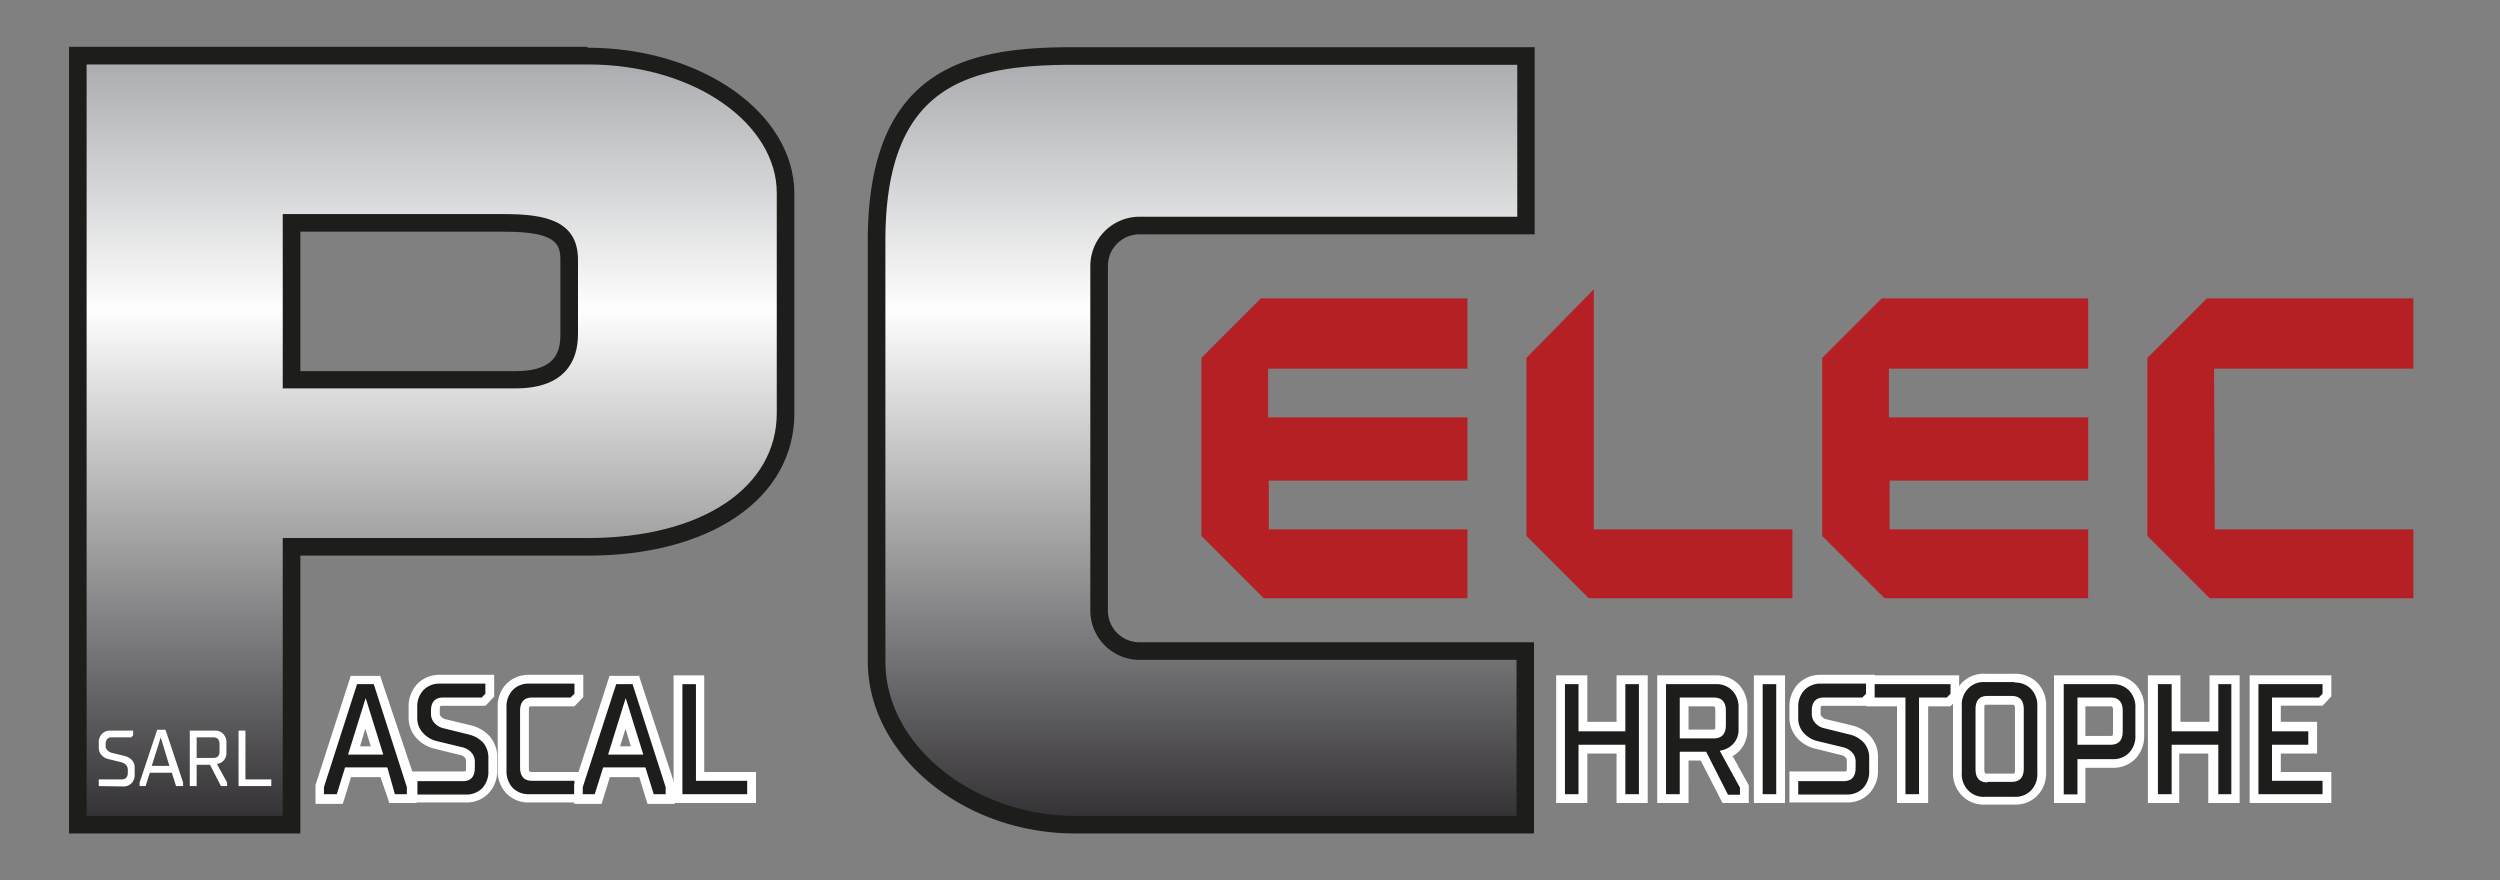 <svg id="Calque_1" data-name="Calque 1" xmlns="http://www.w3.org/2000/svg" xmlns:xlink="http://www.w3.org/1999/xlink" viewBox="0 0 142 50"><rect x="0" y="0" width="142" height="50" fill="#808080" stroke="none"/><defs><style>.cls-1{fill:#b52025;}.cls-2{fill:url(#Dégradé_sans_nom_7);}.cls-3{fill:#1d1d1b;}.cls-4{fill:url(#Dégradé_sans_nom_7-2);}.cls-5{fill:#fff;}</style><linearGradient id="Dégradé_sans_nom_7" x1="68.24" y1="3.16" x2="68.24" y2="46.84" gradientUnits="userSpaceOnUse"><stop offset="0" stop-color="#a8aaad"/><stop offset="0.33" stop-color="#fefefe"/><stop offset="1" stop-color="#312f32"/></linearGradient><linearGradient id="Dégradé_sans_nom_7-2" x1="24.52" y1="3.16" x2="24.52" y2="46.84" xlink:href="#Dégradé_sans_nom_7"/></defs><polygon class="cls-1" points="83.35 16.95 71.62 16.95 68.24 20.33 68.24 30.44 71.78 33.98 83.35 33.98 83.35 30.07 72.07 30.07 72.07 27.3 83.35 27.3 83.35 23.71 72.03 23.71 72.03 20.94 83.35 20.94 83.35 16.95"/><polygon class="cls-1" points="118.61 16.95 106.88 16.95 103.5 20.33 103.5 30.44 107.04 33.98 118.61 33.98 118.61 30.07 107.33 30.07 107.33 27.3 118.61 27.3 118.61 23.71 107.29 23.71 107.29 20.94 118.61 20.94 118.61 16.95"/><polygon class="cls-1" points="137.08 16.95 125.35 16.95 121.97 20.33 121.97 30.44 125.51 33.98 137.08 33.98 137.08 30.07 125.8 30.07 125.76 20.94 137.08 20.94 137.08 16.95"/><polygon class="cls-1" points="86.7 20.33 86.7 30.44 90.24 33.98 101.81 33.98 101.81 30.07 90.53 30.07 90.53 16.43 86.7 20.33"/><path class="cls-2" d="M61.05,46.84c-6.1,0-11.26-4.25-11.26-9.28V13.68C49.79,4,55.35,3.16,61.05,3.16H86.68v9.65h-22a2.3,2.3,0,0,0-2.29,2.29V34.69A2.3,2.3,0,0,0,64.72,37H86.64v9.86Z"/><path class="cls-3" d="M86.18,3.66v8.65H64.72a2.8,2.8,0,0,0-2.79,2.79V34.69a2.8,2.8,0,0,0,2.79,2.79H86.14v8.86H61.05c-5.57,0-10.76-3.85-10.76-8.78V13.68c0-9,4.84-10,10.76-10H86.18m1-1H61.05c-5.69,0-11.76.85-11.76,11V37.56c0,5.3,5.39,9.78,11.76,9.78H87.13V36.48H64.72a1.79,1.79,0,0,1-1.79-1.79V15.1a1.79,1.79,0,0,1,1.79-1.79H87.17V2.66Z"/><path class="cls-4" d="M4.42,46.84V3.16H33.37c6.2,0,11.25,3.49,11.25,7.79V23.47c0,4.54-4.52,7.59-11.25,7.59H16.56V46.84ZM29.29,21.56c2,0,3-.87,3-2.58V14.76c0-1.55-1-2.1-3.68-2.1H16.56v8.9Z"/><path class="cls-3" d="M33.37,3.66c6.17,0,10.75,3.43,10.75,7.29V23.47c0,4.16-4.16,7.09-10.75,7.09H16.06V46.34H4.92V3.66H33.37M16.06,22.06H29.29c2.8,0,3.54-1.56,3.54-3.08V14.76c0-2.22-1.84-2.6-4.18-2.6H16.06v9.9M33.37,2.66H3.92V47.34H17.06V31.56H33.37c7,0,11.75-3.25,11.75-8.09V11c0-4.57-5.27-8.29-11.75-8.29ZM17.06,13.16H28.65c2.94,0,3.18.7,3.18,1.6V19c0,1-.29,2.08-2.54,2.08H17.06v-7.9Z"/><path class="cls-5" d="M5.61,44.65v-.38h1.3c.23,0,.35-.13.35-.38v-.18a.4.4,0,0,0-.1-.26.58.58,0,0,0-.25-.15l-.73-.18a.73.73,0,0,1-.42-.24.63.63,0,0,1-.15-.43v-.27a.66.66,0,0,1,.18-.49.61.61,0,0,1,.47-.19h1.3v.27l-.11.11H6.35c-.23,0-.35.13-.35.39v.09a.33.33,0,0,0,.1.25.46.46,0,0,0,.25.15l.73.18a.86.86,0,0,1,.42.24.63.63,0,0,1,.15.44V44a.67.67,0,0,1-.18.49.64.64,0,0,1-.47.18Z"/><path class="cls-5" d="M7.93,44.65v-.2l1-3h.47l1,3v.2H10l-.24-.76H8.51l-.24.76Zm.69-1.15h1l-.49-1.62Z"/><path class="cls-5" d="M10.78,44.65V41.5h1.43a.61.61,0,0,1,.47.19.66.66,0,0,1,.18.49v.58a.61.61,0,0,1-.28.54.54.54,0,0,1-.26.09l.58,1.06v.2h-.35l-.62-1.21h-.76v1.21Zm.39-1.6h.95c.23,0,.35-.12.35-.38v-.4c0-.26-.12-.39-.35-.39h-.95Z"/><path class="cls-5" d="M13.55,44.65V41.5h.39v2.77h1.47v.38Z"/><polygon class="cls-3" points="92.07 45.36 92.07 42.55 89.91 42.55 89.91 45.36 88.64 45.36 88.64 38.61 89.91 38.61 89.91 41.29 92.07 41.29 92.07 38.61 93.34 38.61 93.34 45.36 92.07 45.36"/><path class="cls-5" d="M93.09,38.86v6.25h-.77V42.3H89.66v2.81h-.77V38.86h.77v2.68h2.66V38.86h.77m.5-.5H91.82V41H90.16V38.36H88.39v7.25h1.77V42.8h1.66v2.81h1.77V38.36Z"/><path class="cls-3" d="M98,45.36,96.75,43H95.66v2.41H94.38V38.61h3.08a1.5,1.5,0,0,1,1.12.44A1.61,1.61,0,0,1,99,40.2v1.16a1.4,1.4,0,0,1-.66,1.27,1.11,1.11,0,0,1-.29.14l1,1.88v.71Zm-.71-3.67c.27,0,.44-.08.44-.51v-.8c0-.43-.17-.51-.44-.51H95.66v1.82Z"/><path class="cls-5" d="M97.46,38.86a1.24,1.24,0,0,1,.94.37,1.36,1.36,0,0,1,.35,1v1.16a1.17,1.17,0,0,1-.54,1.06,1.35,1.35,0,0,1-.53.19l1.15,2.1v.4h-.68L96.91,42.7h-1.5v2.41h-.78V38.86h2.83m-2,3.08h1.88c.46,0,.69-.25.69-.76v-.8c0-.51-.23-.76-.69-.76H95.41v2.32m2-3.58H94.13v7.25h1.78V43.2h.69l1.1,2.14.14.27h1.49v-1l-.06-.11-.87-1.58.07,0a1.68,1.68,0,0,0,.78-1.49V40.2a1.85,1.85,0,0,0-.49-1.32,1.75,1.75,0,0,0-1.3-.52Zm-1.55,1.76h1.38c.15,0,.19,0,.19.26v.8c0,.26,0,.26-.19.26H95.91V40.12Z"/><rect class="cls-3" x="99.87" y="38.61" width="1.27" height="6.75"/><path class="cls-5" d="M100.89,38.86v6.25h-.77V38.86h.77m.5-.5H99.62v7.25h1.77V38.36Z"/><path class="cls-3" d="M101.84,45.36V44.1h2.82c.27,0,.44-.08.44-.51v-.35a.49.49,0,0,0-.13-.35.81.81,0,0,0-.37-.22l-1.45-.35a1.83,1.83,0,0,1-1-.55,1.5,1.5,0,0,1-.36-1V40.2a1.61,1.61,0,0,1,.42-1.15,1.5,1.5,0,0,1,1.12-.44h2.82v.89l-.36.37h-2.29c-.27,0-.44.08-.44.51v.18a.48.48,0,0,0,.13.34.74.74,0,0,0,.37.22l1.46.36A1.78,1.78,0,0,1,106,42a1.5,1.5,0,0,1,.36,1v.71a1.6,1.6,0,0,1-.42,1.15,1.5,1.5,0,0,1-1.12.44Z"/><path class="cls-5" d="M106,38.86v.54l-.22.22h-2.18c-.46,0-.69.25-.69.76v.18a.76.76,0,0,0,.2.51.94.94,0,0,0,.49.29l1.46.36a1.59,1.59,0,0,1,.81.47,1.28,1.28,0,0,1,.3.87v.71a1.38,1.38,0,0,1-.35,1,1.27,1.27,0,0,1-.94.36h-2.74v-.76h2.57c.46,0,.69-.25.69-.76v-.35a.76.76,0,0,0-.19-.51,1,1,0,0,0-.5-.3l-1.45-.35a1.53,1.53,0,0,1-.82-.48,1.23,1.23,0,0,1-.3-.86V40.2a1.36,1.36,0,0,1,.35-1,1.24,1.24,0,0,1,.94-.37H106m.5-.5h-3.07a1.75,1.75,0,0,0-1.3.52,1.85,1.85,0,0,0-.49,1.32v.54a1.75,1.75,0,0,0,.42,1.19,2,2,0,0,0,1.07.63l1.46.36a.42.42,0,0,1,.24.14.23.23,0,0,1,.07.18v.35c0,.26,0,.26-.19.26h-3.07v1.76h3.24a1.71,1.71,0,0,0,1.3-.52,1.85,1.85,0,0,0,.49-1.32v-.71a1.76,1.76,0,0,0-.42-1.2,2.09,2.09,0,0,0-1.07-.63l-1.46-.35a.49.49,0,0,1-.24-.15.22.22,0,0,1-.07-.17v-.18c0-.26,0-.26.19-.26H106l.15-.15.21-.23.14-.14V38.36Z"/><polygon class="cls-3" points="108.01 45.36 108.01 39.87 106.26 39.87 106.26 38.61 111.04 38.61 111.04 39.5 110.68 39.87 109.28 39.87 109.28 45.36 108.01 45.36"/><path class="cls-5" d="M110.79,38.86v.54l-.21.22H109v5.49h-.77V39.62h-1.75v-.76h4.28m.5-.5H106v1.76h1.75v5.49h1.77V40.12h1.26l.15-.15.21-.23.14-.14V38.36Z"/><path class="cls-3" d="M112.72,45.45a1.48,1.48,0,0,1-1.11-.44,1.6,1.6,0,0,1-.43-1.15V40.11a1.62,1.62,0,0,1,.43-1.15,1.48,1.48,0,0,1,1.11-.44h1.71a1.5,1.5,0,0,1,1.12.44,1.61,1.61,0,0,1,.42,1.15v3.75a1.6,1.6,0,0,1-.42,1.15,1.5,1.5,0,0,1-1.12.44Zm.17-5.67c-.27,0-.43.09-.43.51v3.39c0,.43.16.51.43.51h1.37c.27,0,.44-.08.44-.51V40.29c0-.42-.17-.51-.44-.51Z"/><path class="cls-5" d="M114.43,38.77a1.24,1.24,0,0,1,.94.37,1.36,1.36,0,0,1,.35,1v3.75a1.34,1.34,0,0,1-.35,1,1.24,1.24,0,0,1-.94.37h-1.71a1.2,1.2,0,0,1-.93-.37,1.31,1.31,0,0,1-.36-1V40.11a1.32,1.32,0,0,1,.36-1,1.2,1.2,0,0,1,.93-.37h1.71m-1.54,5.67h1.37c.46,0,.69-.25.69-.76V40.29c0-.51-.23-.76-.69-.76h-1.37c-.46,0-.68.25-.68.76v3.39c0,.51.22.76.68.76m1.54-6.17h-1.71a1.72,1.72,0,0,0-1.29.52,1.82,1.82,0,0,0-.5,1.32v3.75a1.82,1.82,0,0,0,.5,1.32,1.69,1.69,0,0,0,1.29.52h1.71a1.71,1.71,0,0,0,1.3-.52,1.81,1.81,0,0,0,.49-1.32V40.11a1.83,1.83,0,0,0-.49-1.32,1.75,1.75,0,0,0-1.3-.52Zm-1.54,5.67c-.14,0-.18,0-.18-.26V40.29c0-.26,0-.26.18-.26h1.37c.15,0,.19,0,.19.26v3.39c0,.26,0,.26-.19.26Z"/><path class="cls-3" d="M116.88,45.36V38.61H120a1.5,1.5,0,0,1,1.12.44,1.61,1.61,0,0,1,.42,1.15v1.52a1.57,1.57,0,0,1-.42,1.14,1.47,1.47,0,0,1-1.12.45h-1.8v2Zm2.91-3.31c.27,0,.44-.09.44-.51V40.38c0-.43-.17-.51-.44-.51h-1.63v2.18Z"/><path class="cls-5" d="M120,38.86a1.24,1.24,0,0,1,.94.37,1.36,1.36,0,0,1,.35,1v1.52a1.36,1.36,0,0,1-.35,1,1.24,1.24,0,0,1-.94.37h-2v2h-.78V38.86H120m-2,3.44h1.88c.46,0,.69-.25.69-.76V40.38c0-.51-.23-.76-.69-.76h-1.88V42.3m2-3.94h-3.33v7.25h1.78v-2H120a1.75,1.75,0,0,0,1.3-.52,1.87,1.87,0,0,0,.49-1.32V40.2a1.85,1.85,0,0,0-.49-1.32,1.75,1.75,0,0,0-1.3-.52Zm-1.55,1.76h1.38c.15,0,.19,0,.19.26v1.16c0,.26,0,.26-.19.26h-1.38V40.12Z"/><polygon class="cls-3" points="125.71 45.36 125.71 42.55 123.56 42.55 123.56 45.36 122.28 45.36 122.28 38.61 123.56 38.61 123.56 41.29 125.71 41.29 125.71 38.61 126.98 38.61 126.98 45.36 125.71 45.36"/><path class="cls-5" d="M126.74,38.86v6.25H126V42.3h-2.65v2.81h-.78V38.86h.78v2.68H126V38.86h.78m.5-.5h-1.78V41h-1.65V38.36H122v7.25h1.78V42.8h1.65v2.81h1.78V38.36Z"/><polygon class="cls-3" points="128.03 45.36 128.03 38.61 132.17 38.61 132.17 39.5 131.81 39.87 129.3 39.87 129.3 41.29 131.36 41.29 131.36 42.55 129.3 42.55 129.3 44.1 132.17 44.1 132.17 45.36 128.03 45.36"/><path class="cls-5" d="M131.92,38.86v.54l-.21.22h-2.66v1.92h2.06v.76h-2.06v2.05h2.87v.76h-3.64V38.86h3.64m.5-.5h-4.64v7.25h4.64V43.85h-2.87V42.8h2.06V41h-2.06v-.92h2.37l.15-.15.21-.23.14-.14V38.36Z"/><path class="cls-3" d="M22.24,45.36l-.47-1.52h-2l-.47,1.52H18.15v-.65l2-6.1h1.31l1.94,6v.73Zm-.84-2.77-.65-2.12-.64,2.12Z"/><path class="cls-5" d="M21.23,38.86l1.88,5.85v.4h-.68L22,43.59h-2.4l-.47,1.52H18.4v-.4l1.88-5.85h.95m-1.46,4h2l-1-3.21-1,3.21m1.82-4.47H19.92l-.11.35-1.89,5.85,0,.07v1h1.55l.11-.35.36-1.17h1.67L22,45.26l.11.35h1.55v-1l0-.07L21.7,38.71l-.11-.35Zm-1.14,4,.3-1,.31,1Z"/><path class="cls-3" d="M23.46,45.36V44.1h2.82c.27,0,.44-.08.44-.51v-.35a.49.49,0,0,0-.13-.35.81.81,0,0,0-.37-.22l-1.45-.35a1.83,1.83,0,0,1-.95-.55,1.5,1.5,0,0,1-.36-1V40.2a1.61,1.61,0,0,1,.42-1.15A1.51,1.51,0,0,1,25,38.61h2.82v.89l-.36.37H25.17c-.27,0-.44.08-.44.51v.18a.48.48,0,0,0,.13.34.74.74,0,0,0,.37.22l1.46.36a1.74,1.74,0,0,1,.94.55,1.5,1.5,0,0,1,.36,1v.71a1.6,1.6,0,0,1-.42,1.15,1.5,1.5,0,0,1-1.12.44Z"/><path class="cls-5" d="M27.57,38.86v.54l-.21.22H25.17c-.46,0-.69.25-.69.76v.18a.76.76,0,0,0,.2.51,1,1,0,0,0,.49.29l1.46.36a1.66,1.66,0,0,1,.82.47,1.32,1.32,0,0,1,.29.87v.71a1.38,1.38,0,0,1-.35,1,1.25,1.25,0,0,1-.94.36H23.71v-.76h2.57c.46,0,.69-.25.69-.76v-.35a.76.76,0,0,0-.19-.51,1,1,0,0,0-.5-.3l-1.45-.35A1.53,1.53,0,0,1,24,41.6a1.23,1.23,0,0,1-.3-.86V40.2a1.36,1.36,0,0,1,.35-1,1.24,1.24,0,0,1,.94-.37h2.57m.5-.5H25a1.75,1.75,0,0,0-1.3.52,1.85,1.85,0,0,0-.49,1.32v.54a1.75,1.75,0,0,0,.42,1.19,2.06,2.06,0,0,0,1.07.63l1.46.36a.42.42,0,0,1,.24.14.23.23,0,0,1,.07.18v.35c0,.26,0,.26-.19.26H23.21v1.76h3.24a1.71,1.71,0,0,0,1.3-.52,1.81,1.81,0,0,0,.49-1.32v-.71a1.76,1.76,0,0,0-.42-1.2,2.09,2.09,0,0,0-1.07-.63l-1.46-.35a.49.49,0,0,1-.24-.15.22.22,0,0,1-.07-.17v-.18c0-.26,0-.26.19-.26h2.4l.15-.15.21-.23.14-.14V38.36Z"/><path class="cls-3" d="M30.06,45.36a1.5,1.5,0,0,1-1.12-.44,1.6,1.6,0,0,1-.42-1.15V40.2a1.6,1.6,0,0,1,.42-1.15,1.5,1.5,0,0,1,1.12-.44h2.82v.89l-.36.37H30.23c-.27,0-.44.08-.44.51v3.21c0,.43.17.51.44.51h2.65v1.26Z"/><path class="cls-5" d="M32.63,38.86v.54l-.22.22H30.23c-.46,0-.69.25-.69.76v3.21c0,.51.23.76.69.76h2.4v.76H30.06a1.25,1.25,0,0,1-.94-.36,1.38,1.38,0,0,1-.35-1V40.2a1.36,1.36,0,0,1,.35-1,1.22,1.22,0,0,1,.94-.37h2.57m.5-.5H30.06a1.75,1.75,0,0,0-1.3.52,1.81,1.81,0,0,0-.49,1.32v3.57a1.81,1.81,0,0,0,.49,1.32,1.71,1.71,0,0,0,1.3.52h3.07V43.85h-2.9c-.15,0-.19,0-.19-.26V40.38c0-.26,0-.26.19-.26h2.4l.14-.15.22-.23.14-.14V38.36Z"/><path class="cls-3" d="M36.94,45.36l-.47-1.52h-2L34,45.36H32.85v-.65l1.95-6.1h1.31l1.94,6v.73Zm-.84-2.77-.64-2.12-.65,2.12Z"/><path class="cls-5" d="M35.93,38.86l1.88,5.85v.4h-.68l-.47-1.52h-2.4l-.48,1.52H33.1v-.4L35,38.86h1m-1.46,4h2l-1-3.21-1,3.21m1.82-4.47H34.62l-.11.35-1.89,5.85,0,.07v1h1.55l.11-.35.36-1.17h1.67l.36,1.17.11.35h1.55v-1l0-.07L36.4,38.71l-.11-.35Zm-1.14,4,.31-1,.3,1Z"/><polygon class="cls-3" points="38.51 45.36 38.51 38.61 39.78 38.61 39.78 44.1 42.69 44.1 42.69 45.36 38.51 45.36"/><path class="cls-5" d="M39.53,38.86v5.49h2.91v.76H38.76V38.86h.77m.5-.5H38.26v7.25h4.68V43.85H40V38.36Z"/></svg>
